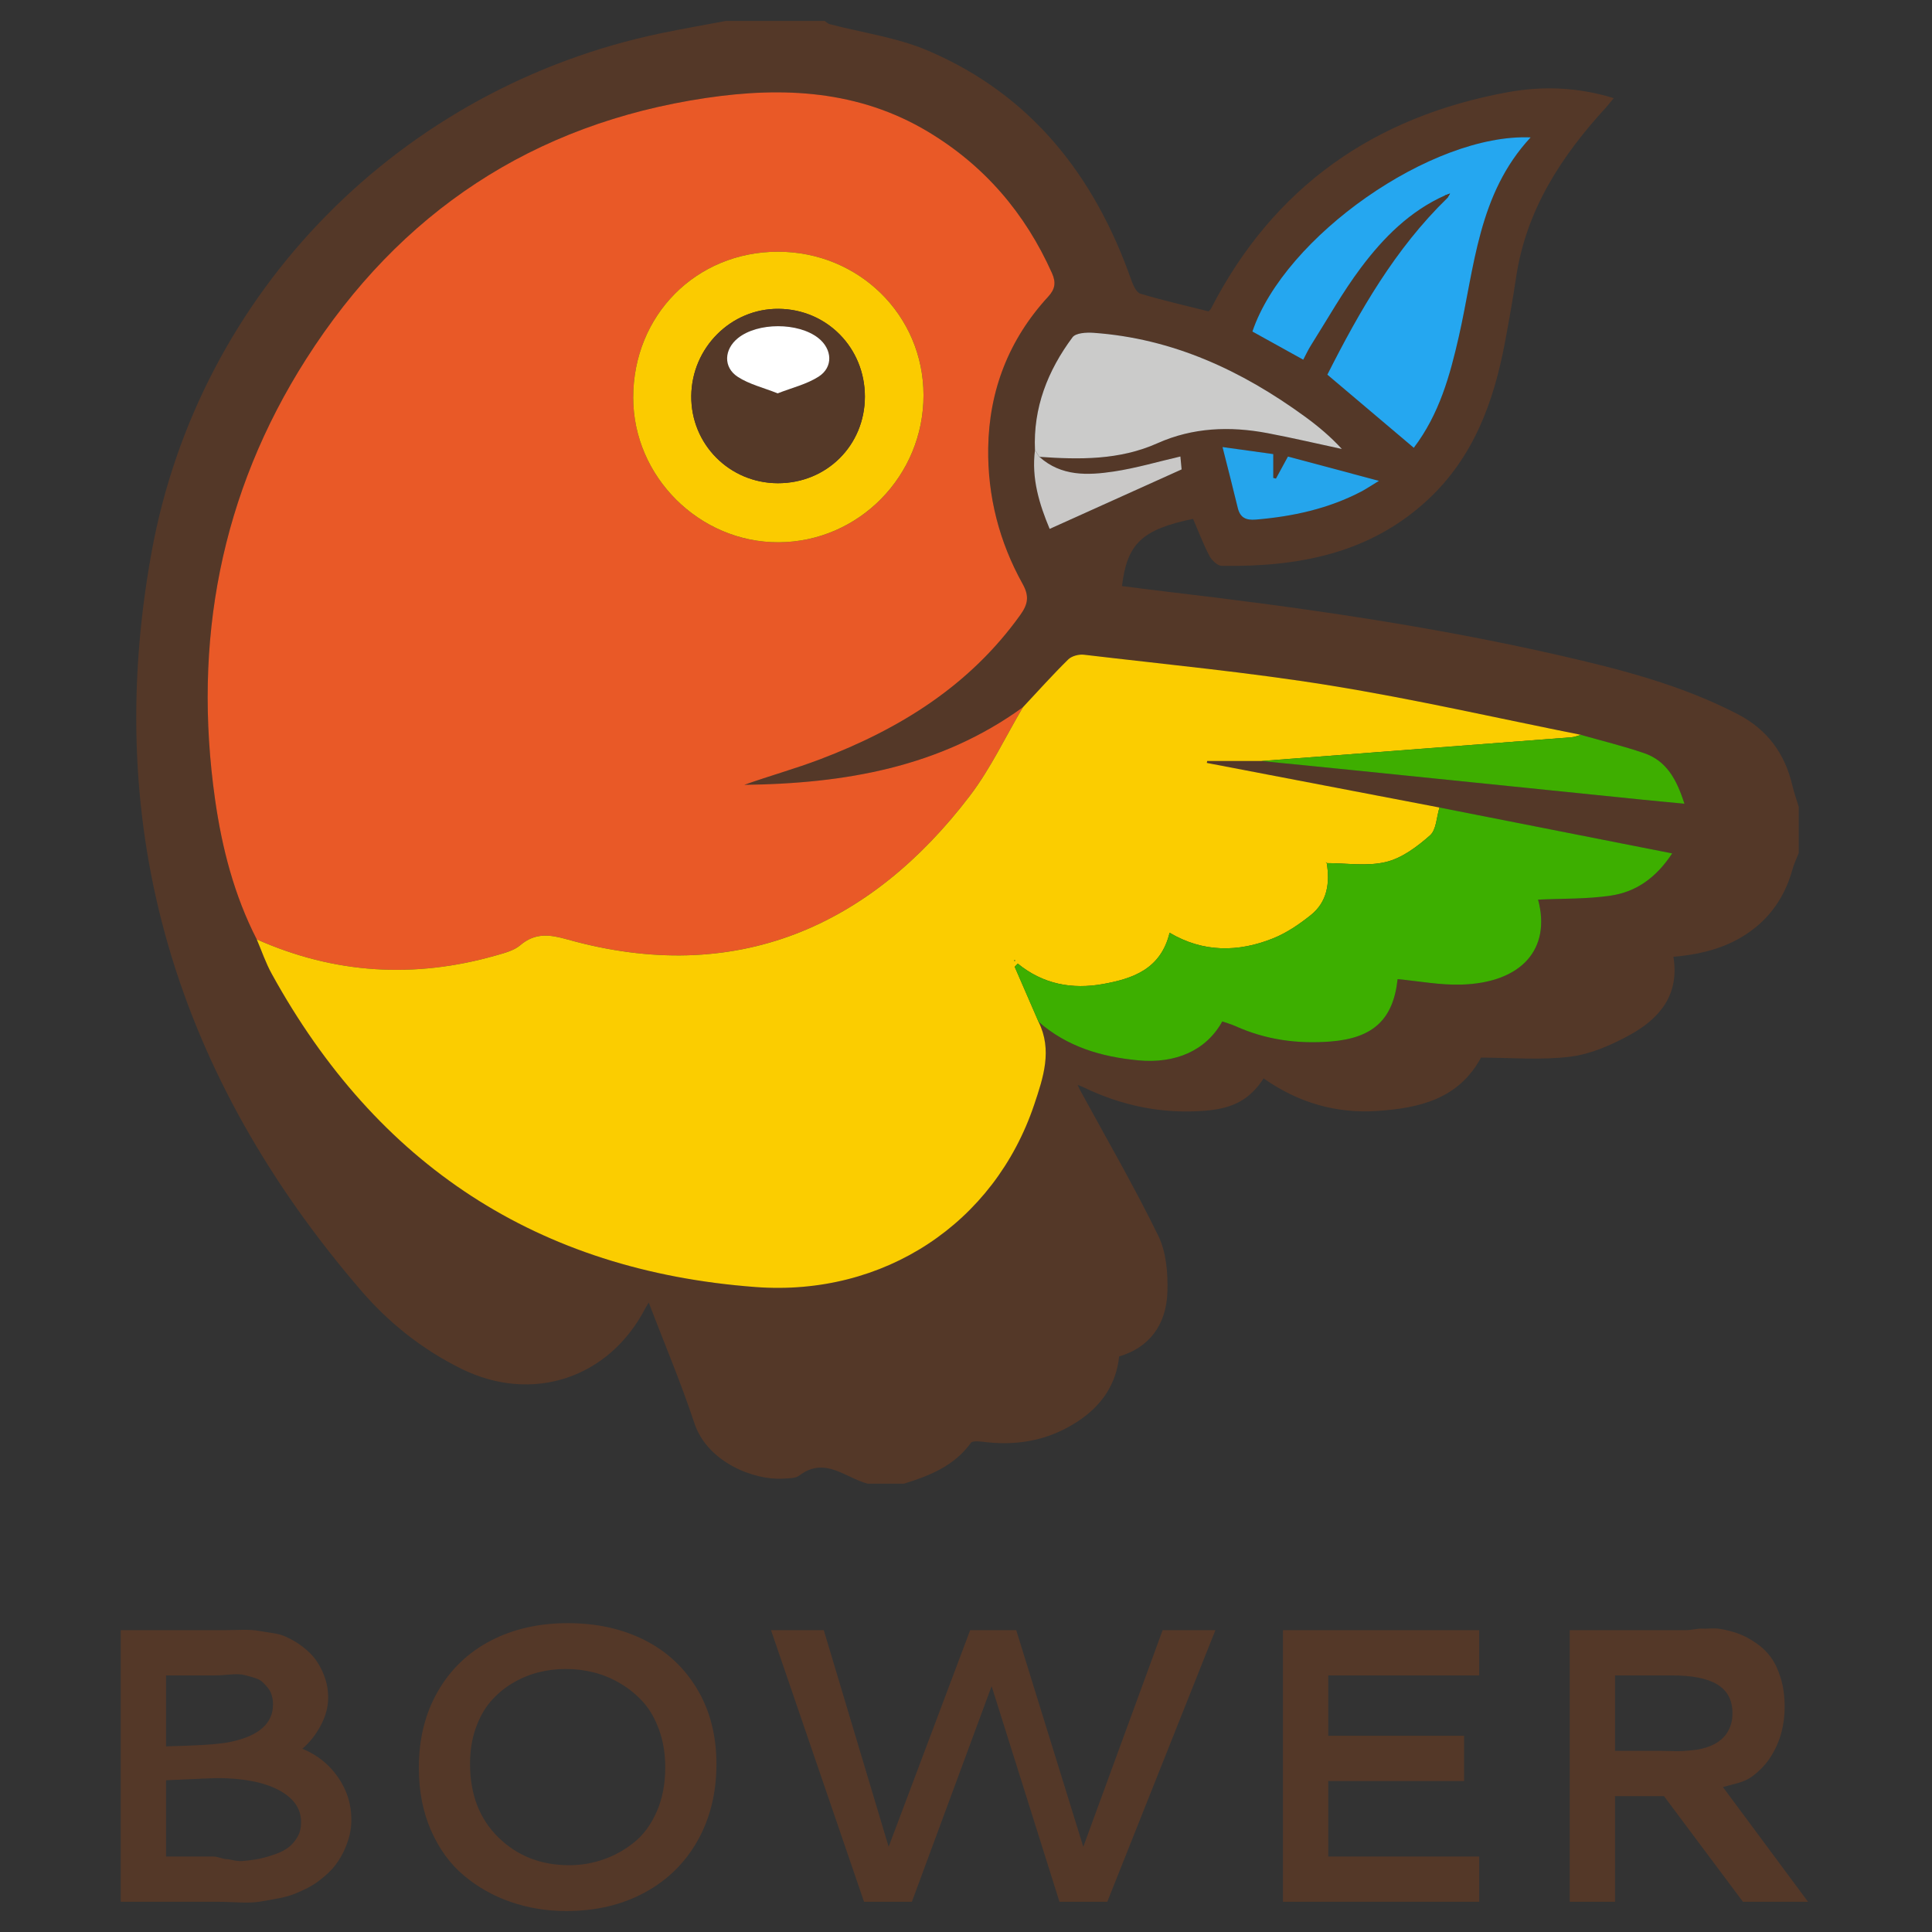<svg xmlns="http://www.w3.org/2000/svg" viewBox="0 0 128 128"><rect x="0" y="0" width="128" height="128" fill="#333333" stroke="none"/><path fill="#543828" d="M20.033 115.859c.49-.421.897-.938 1.223-1.552.323-.613.485-1.218.485-1.813 0-.255-.021-.511-.065-.77-.044-.258-.132-.548-.263-.867-.132-.32-.301-.622-.506-.907-.206-.284-.487-.565-.842-.841-.354-.276-.761-.513-1.216-.71s-1.015-.223-1.676-.346c-.661-.123-1.391-.053-2.188-.053h-6.985v18h6.473c1.043 0 2 .128 2.872-.03.872-.157 1.605-.258 2.202-.508.596-.248 1.121-.498 1.577-.849.455-.35.816-.675 1.084-1.031.268-.354.484-.716.65-1.111.167-.395.278-.737.336-1.04.057-.303.085-.594.085-.883 0-1.017-.295-1.952-.887-2.806s-1.378-1.481-2.359-1.883zm-9.033-4.859h3.236c.788 0 1.454-.164 1.998-.016.543.148.939.231 1.188.485.251.255.424.442.521.683.096.24.145.471.145.752l-.014.274c-.123 1.184-1.183 1.933-3.005 2.266-.754.131-2.069.212-4.069.256v-4.7zm8.724 10.674c-.162.285-.359.52-.591.704-.232.184-.537.341-.914.473s-.723.23-1.038.296c-.315.066-.692.116-1.13.151-.438.035-.783-.127-1.032-.123-.25.004-.551-.176-.901-.176h-3.118v-5.051c2-.097 3.29-.145 3.36-.145 1.691 0 3.078.258 4.072.775.995.517 1.514 1.227 1.514 2.129-.001.361-.06.683-.222.967zM42.694 108.655c-1.481-.745-3.172-1.117-5.074-1.117-1.919 0-3.623.388-5.112 1.163-1.49.776-2.655 1.894-3.497 3.353s-1.262 3.147-1.262 5.067c0 1.542.27 2.927.809 4.153.538 1.227 1.266 2.224 2.182 2.99.915.767 1.952 1.35 3.108 1.748 1.157.399 2.38.599 3.667.599 1.955 0 3.686-.407 5.193-1.223 1.507-.814 2.677-1.961 3.509-3.438.833-1.477 1.249-3.17 1.249-5.08 0-1.884-.425-3.538-1.275-4.962-.851-1.424-2.016-2.508-3.497-3.253zm.815 11.37c-.377.859-.876 1.538-1.498 2.038-.622.499-1.3.876-2.031 1.13-.731.255-1.487.382-2.267.382-1.876 0-3.439-.613-4.693-1.841-1.253-1.227-1.879-2.853-1.879-4.876 0-.851.122-1.628.368-2.334.245-.705.573-1.299.985-1.781.412-.481.892-.887 1.438-1.216.549-.328 1.12-.569 1.716-.723s1.21-.23 1.841-.23 1.251.077 1.859.23c.609.153 1.2.401 1.775.743.573.341 1.077.758 1.512 1.248.434.491.781 1.106 1.044 1.848.264.74.396 1.557.396 2.451 0 1.095-.189 2.073-.566 2.931zM71.771 122.354l-4.444-14.354h-3.05l-5.402 14.354-4.298-14.354h-3.496l6.164 18h3.169l5.283-14.288 4.496 14.288h3.167l7.164-18h-3.496zM85 126h13v-3h-10v-5h9v-3h-9v-4h10v-3h-13zM116.062 117.71c.539-.395.964-.854 1.274-1.354.312-.5.539-1.024.684-1.563s.218-1.109.218-1.706c0-.691-.084-1.317-.25-1.874-.167-.557-.379-1.018-.638-1.381s-.583-.682-.973-.954c-.39-.271-.767-.478-1.131-.617-.363-.141-.78-.252-1.248-.336-.47-.083-.868-.001-1.196-.025-.329-.021-.69.1-1.085.1h-7.717v18h3v-7h3.245l5.231 7h4.312l-5.639-7.602c.736-.218 1.373-.293 1.913-.688zm-3.293-1.858c-.43.109-.846.121-1.248.156-.404.035-.868-.008-1.394-.008h-3.127v-5h3.745c2.689 0 4.035.758 4.035 2.502 0 .465-.091.809-.27 1.152-.18.341-.407.561-.684.753s-.628.336-1.057.445zM48.079 1.389h6.563c.107.072.205.179.322.21 2.17.572 4.451.878 6.493 1.747 6.855 2.916 11.06 8.295 13.492 15.2.121.342.335.828.606.911 1.488.448 3.008.792 4.517 1.173l.144-.152c4.147-8.091 10.821-12.749 19.674-14.369 2.313-.423 4.654-.341 7.025.395l-.491.592c-2.982 3.243-5.321 6.823-5.982 11.301-.213 1.438-.471 2.872-.739 4.303-.739 3.934-2.077 7.586-5.095 10.398-3.86 3.599-8.62 4.464-13.661 4.394-.283-.004-.667-.371-.821-.665-.416-.795-.732-1.643-1.082-2.451-3.38.699-4.373 1.64-4.71 4.452 1.008.126 2.015.261 3.024.379 8.716 1.021 17.398 2.256 25.96 4.212 4.041.923 8.053 1.956 11.777 3.878 1.988 1.026 3.158 2.615 3.658 4.758.11.473.278.933.419 1.397v3.063c-.139.354-.31.699-.41 1.063-.428 1.557-1.225 2.876-2.486 3.89-1.559 1.252-3.403 1.747-5.409 1.922.418 2.507-.911 4.091-2.871 5.169-1.223.673-2.593 1.279-3.955 1.448-1.955.244-3.964.063-5.922.063-1.484 2.748-4.074 3.338-6.83 3.532-2.769.195-5.31-.561-7.57-2.156-.918 1.402-2.013 1.987-3.837 2.139-2.863.238-5.57-.319-8.145-1.573l-.343-.137.144.311c1.752 3.222 3.595 6.398 5.203 9.689.527 1.078.639 2.459.604 3.691-.064 2.273-1.265 3.734-3.198 4.301-.196 1.848-1.156 3.243-2.685 4.266-1.827 1.222-3.847 1.65-6.024 1.425-.38-.04-.983-.146-1.12.043-1.111 1.528-2.725 2.17-4.425 2.696h-2.406c-1.482-.382-2.828-1.831-4.534-.538-.258.195-.698.181-1.059.204-1.905.126-5.026-1.066-5.891-3.678-.888-2.684-1.994-5.295-3.024-7.987l-.202.335c-2.408 4.693-7.52 6.379-12.23 4.044-2.553-1.265-4.765-3.016-6.597-5.143-12.189-14.152-17.266-30.428-13.911-48.932 3.141-17.326 16.559-30.8 33.721-34.393 1.433-.299 2.879-.547 4.319-.82zm20.782 28.877c2.665.185 5.303.225 7.828-.903 2.338-1.045 4.798-1.139 7.282-.669 1.651.313 3.288.698 4.931 1.051-.746-.815-1.575-1.51-2.446-2.145-4.195-3.056-8.767-5.184-14.022-5.552-.461-.032-1.161.009-1.375.296-1.642 2.206-2.615 4.669-2.488 7.48-.244 1.868.288 3.58.972 5.217l8.743-3.941-.081-.856c-1.51.35-2.942.774-4.406.994-1.732.261-3.486.332-4.938-.972zm26.872-17.32l.158.17c-3.468 3.372-5.82 7.493-7.952 11.705l5.727 4.846c1.698-2.239 2.396-4.789 2.988-7.389 1.041-4.567 1.261-9.424 4.754-13.176-6.549-.278-16.302 6.563-18.435 12.862l3.369 1.866c.184-.344.332-.669.521-.968 1.088-1.72 2.086-3.508 3.305-5.131 1.489-1.982 3.236-3.742 5.565-4.785zm-12.179 37.474c2.019.2 4.038.396 6.056.602 6.356.646 12.712 1.298 19.068 1.945.911.094 1.823.176 2.92.281-.52-1.636-1.2-2.849-2.674-3.353-1.371-.468-2.786-.812-4.181-1.21-5.525-1.103-11.025-2.363-16.583-3.265-5.417-.879-10.894-1.397-16.347-2.044-.337-.04-.81.084-1.042.313-1.034 1.018-2.004 2.102-2.997 3.162-5.515 4.004-11.853 5.063-18.464 5.146 1.666-.593 3.375-1.066 5.025-1.693 5.271-2.001 9.917-4.881 13.267-9.57.505-.706.601-1.236.15-2.046-1.554-2.786-2.329-5.824-2.282-9.005.057-3.813 1.367-7.196 3.973-10.027.449-.487.537-.923.255-1.554-1.777-3.978-4.477-7.134-8.221-9.378-4.596-2.754-9.612-2.99-14.71-2.232-11.446 1.702-20.283 7.571-26.476 17.28-5.694 8.926-7.525 18.757-6.043 29.197.455 3.206 1.266 6.348 2.76 9.265.328.765.596 1.563.995 2.289 6.969 12.654 17.619 19.67 32.06 20.746 8.491.633 15.815-4.221 18.455-12.092.601-1.79 1.216-3.605.284-5.487 1.887 1.654 4.141 2.324 6.593 2.559 2.479.237 4.513-.639 5.585-2.576.289.103.599.188.889.318 2.008.902 4.111 1.184 6.292 1.011 2.822-.224 4.146-1.465 4.434-4.132 1.402.131 2.808.402 4.204.363 4.038-.115 5.973-2.375 5.104-5.63 1.589-.076 3.223-.029 4.815-.266 1.65-.244 2.984-1.148 4.069-2.797-5.301-1.046-10.36-2.043-15.419-3.04-5.138-.985-10.275-1.97-15.413-2.954l.021-.126h3.578zm-2.559-20.801c.389 1.542.712 2.785 1.011 4.034.158.657.56.825 1.195.771 2.445-.204 4.804-.715 6.994-1.862.299-.157.58-.349 1.164-.703l-6.03-1.611-.794 1.46-.178-.043v-1.58l-3.362-.466z"/><path fill-rule="evenodd" clip-rule="evenodd" fill="#E95927" d="M17.009 62.234c-1.494-2.917-2.305-6.059-2.76-9.265-1.482-10.44.349-20.271 6.043-29.197 6.192-9.709 15.029-15.578 26.476-17.28 5.098-.758 10.114-.521 14.71 2.232 3.744 2.244 6.443 5.4 8.221 9.378.282.631.194 1.066-.255 1.554-2.605 2.831-3.916 6.214-3.973 10.027-.047 3.181.729 6.219 2.282 9.005.45.81.354 1.34-.15 2.046-3.35 4.689-7.996 7.569-13.267 9.57-1.65.627-3.359 1.101-5.025 1.693 6.611-.083 12.949-1.142 18.464-5.146-1.163 1.965-2.145 4.067-3.519 5.871-6.575 8.632-15.474 12.659-26.677 9.514-1.141-.32-2.118-.461-3.107.384-.42.358-1.041.517-1.597.676-5.414 1.551-10.708 1.234-15.866-1.062zm34.519-45.557c-5.416.008-9.582 4.217-9.575 9.673.007 5.242 4.396 9.603 9.642 9.577 5.301-.026 9.6-4.398 9.591-9.756-.009-5.293-4.291-9.502-9.658-9.494z"/><path fill-rule="evenodd" clip-rule="evenodd" fill="#FBCD00" d="M17.009 62.234c5.158 2.296 10.452 2.613 15.866 1.063.556-.159 1.177-.317 1.597-.676.989-.845 1.967-.704 3.107-.384 11.203 3.146 20.102-.882 26.677-9.514 1.374-1.804 2.355-3.906 3.519-5.871.993-1.061 1.963-2.145 2.997-3.162.232-.229.705-.353 1.042-.313 5.453.646 10.93 1.165 16.347 2.044 5.558.901 11.058 2.162 16.582 3.265-.208.055-.412.145-.623.16-6.854.529-13.71 1.051-20.565 1.574h-3.577l-.021.126c5.138.984 10.275 1.969 15.413 2.954-.196.629-.204 1.471-.626 1.844-.848.747-1.855 1.508-2.918 1.764-1.249.302-2.626.074-3.947.075l-.038-.071.059.057c.221 1.333.043 2.583-1.063 3.465-.757.604-1.59 1.172-2.479 1.531-2.313.932-4.641.95-6.869-.368-.58 2.418-2.447 3.047-4.425 3.4-2.021.361-3.953.02-5.632-1.355l-.206.21 1.579 3.639c.932 1.882.316 3.697-.284 5.487-2.64 7.871-9.964 12.725-18.455 12.092-14.44-1.076-25.091-8.092-32.06-20.746-.402-.727-.669-1.525-.997-2.29zm50.221 1.353l-.045.067.066.011-.021-.078z"/><path fill-rule="evenodd" clip-rule="evenodd" fill="#3DAF00" d="M87.876 57.183c1.322-.001 2.699.227 3.948-.075 1.063-.256 2.07-1.017 2.918-1.764.422-.373.43-1.215.626-1.844 5.059.997 10.118 1.994 15.419 3.04-1.085 1.648-2.419 2.553-4.069 2.797-1.593.236-3.227.189-4.815.266.869 3.255-1.065 5.515-5.104 5.63-1.396.039-2.802-.232-4.204-.363-.287 2.667-1.611 3.908-4.434 4.132-2.181.173-4.284-.108-6.292-1.011-.29-.131-.6-.216-.889-.318-1.072 1.938-3.106 2.813-5.585 2.576-2.452-.234-4.706-.904-6.593-2.559l-1.579-3.639.206-.21c1.679 1.375 3.611 1.717 5.632 1.355 1.978-.354 3.845-.982 4.425-3.4 2.229 1.318 4.557 1.3 6.869.368.89-.359 1.723-.928 2.479-1.531 1.105-.882 1.283-2.132 1.063-3.465l-.021.015z"/><path fill-rule="evenodd" clip-rule="evenodd" fill="#25A7F0" d="M95.733 12.946c-2.329 1.043-4.076 2.803-5.564 4.786-1.219 1.623-2.217 3.411-3.305 5.131-.189.299-.338.624-.521.968l-3.369-1.866c2.133-6.299 11.886-13.141 18.435-12.862-3.493 3.752-3.713 8.608-4.754 13.176-.592 2.6-1.29 5.149-2.988 7.389l-5.727-4.846c2.132-4.212 4.484-8.333 7.952-11.705l.177-.295-.336.124z"/><path fill-rule="evenodd" clip-rule="evenodd" fill="#CBCBCA" d="M68.57 29.825c-.127-2.812.847-5.274 2.488-7.48.214-.287.914-.328 1.375-.296 5.256.368 9.827 2.496 14.022 5.552.871.635 1.7 1.329 2.446 2.145-1.643-.353-3.279-.738-4.931-1.051-2.484-.47-4.944-.376-7.282.669-2.525 1.128-5.163 1.088-7.828.903l-.29-.442z"/><path fill-rule="evenodd" clip-rule="evenodd" fill="#3EAE00" d="M83.554 50.42c6.855-.523 13.711-1.045 20.565-1.574.211-.016.415-.105.623-.16 1.396.398 2.811.742 4.182 1.21 1.474.504 2.154 1.717 2.674 3.353-1.097-.105-2.009-.188-2.92-.281-6.356-.647-12.712-1.299-19.068-1.945-2.018-.207-4.038-.402-6.056-.603z"/><path fill-rule="evenodd" clip-rule="evenodd" fill="#25A5EC" d="M80.995 29.619l3.362.466v1.58l.178.043.794-1.46 6.03 1.611c-.584.354-.865.546-1.164.703-2.19 1.147-4.549 1.658-6.994 1.862-.636.054-1.037-.114-1.195-.771-.299-1.249-.622-2.492-1.011-4.034z"/><path fill-rule="evenodd" clip-rule="evenodd" fill="#C9C8C7" d="M68.57 29.825l.291.441c1.451 1.304 3.206 1.232 4.937.972 1.464-.22 2.896-.645 4.406-.994l.081.856-8.743 3.941c-.684-1.636-1.216-3.348-.972-5.216z"/><path fill-rule="evenodd" clip-rule="evenodd" fill="#FBCB00" d="M51.528 16.677c5.366-.008 9.648 4.201 9.657 9.494.009 5.357-4.29 9.729-9.591 9.756-5.245.025-9.635-4.335-9.642-9.577-.006-5.456 4.16-9.665 9.576-9.673zm5.773 9.602c.003-3.229-2.517-5.793-5.717-5.818-3.151-.025-5.756 2.574-5.785 5.773-.03 3.195 2.53 5.774 5.736 5.78 3.234.006 5.763-2.511 5.766-5.735z"/><path fill-rule="evenodd" clip-rule="evenodd" fill="#3DAF00" d="M87.897 57.168l-.059-.057.038.071.021-.014zM67.23 63.587l.022.079-.066-.011z"/><path fill-rule="evenodd" clip-rule="evenodd" fill="#543828" d="M95.733 12.946l.335-.125-.177.295-.158-.17z"/><path fill-rule="evenodd" clip-rule="evenodd" fill="#553928" d="M57.301 26.279c-.003 3.225-2.532 5.741-5.766 5.735-3.206-.006-5.767-2.585-5.736-5.78.029-3.199 2.634-5.799 5.785-5.773 3.2.025 5.72 2.589 5.717 5.818zm-5.777-.218c.948-.373 1.92-.6 2.712-1.107.986-.632.904-1.832-.022-2.56-1.33-1.045-4.015-1.042-5.319.005-.921.738-.995 1.934-.012 2.57.761.494 1.698.716 2.641 1.092z"/><path fill-rule="evenodd" clip-rule="evenodd" fill="#fff" d="M51.524 26.061c-.943-.376-1.881-.598-2.642-1.092-.983-.637-.909-1.832.012-2.57 1.305-1.047 3.989-1.05 5.319-.005.927.728 1.009 1.928.022 2.56-.791.507-1.762.734-2.711 1.107z"/></svg>